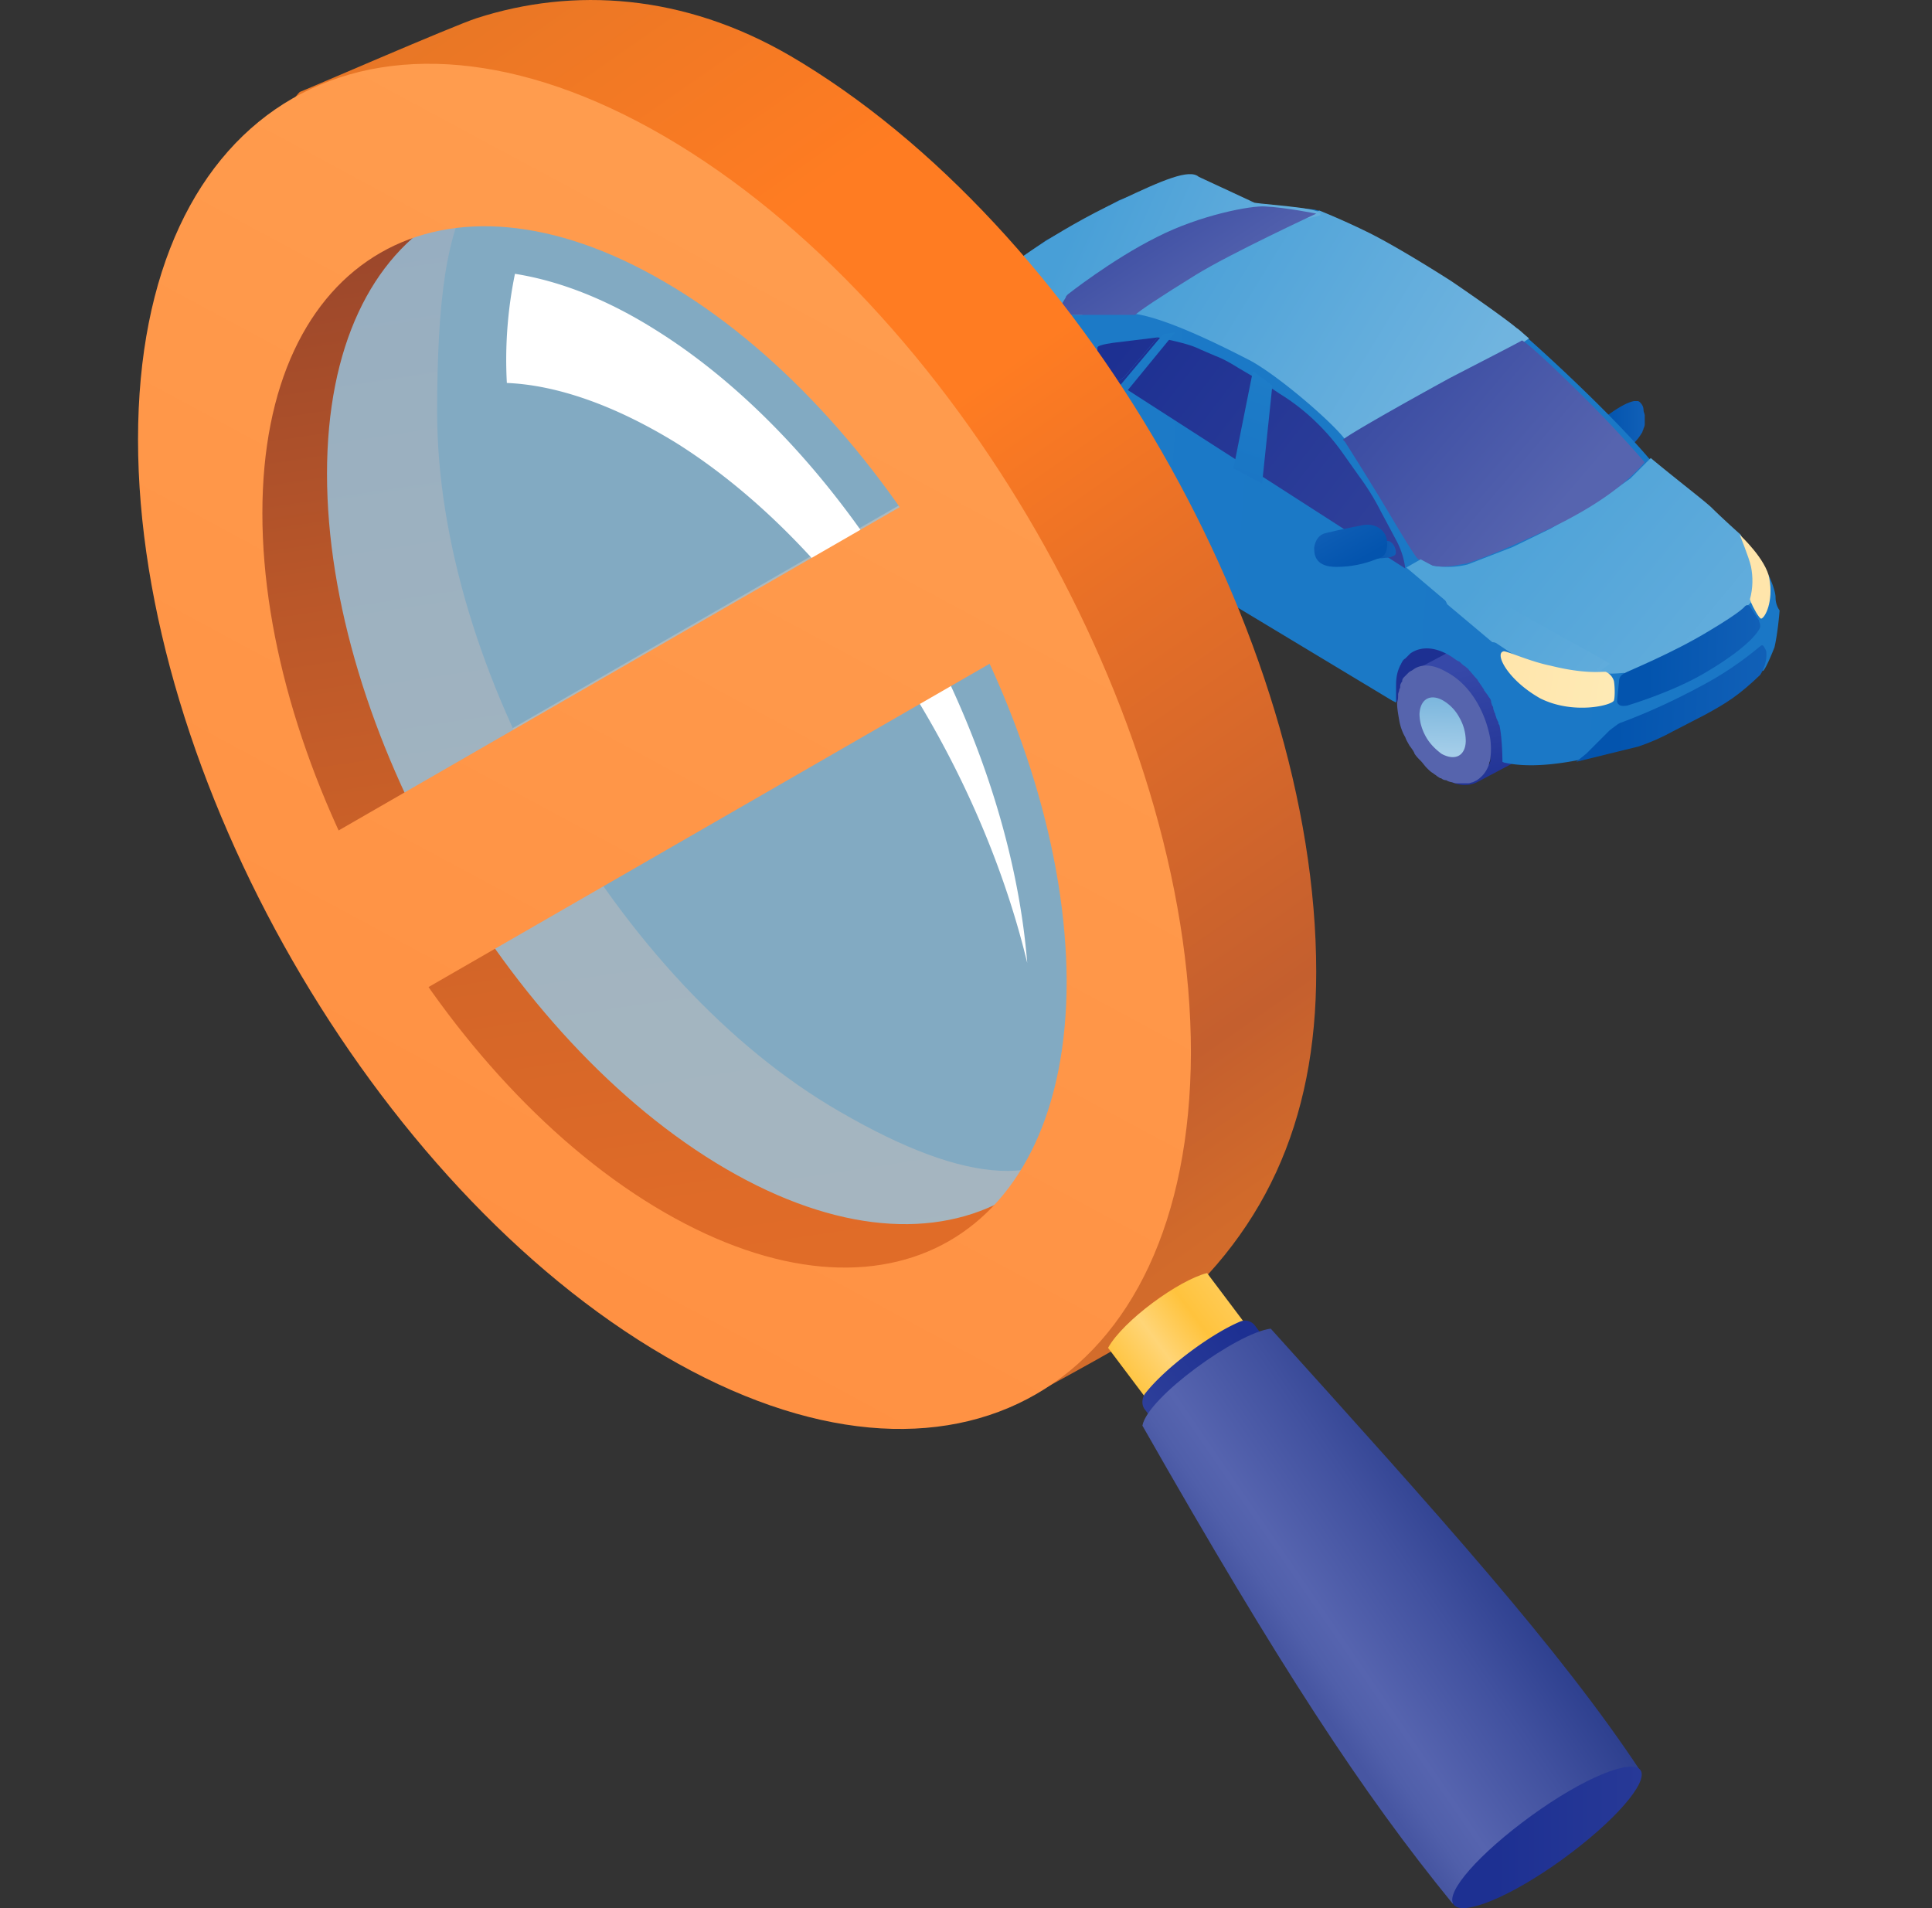 <svg fill="none" xmlns="http://www.w3.org/2000/svg" viewBox="0 0 81 80"><rect x="0" y="0" width="81" height="80" fill="#333333" stroke="none"/><path d="M66.96 18.465v-.5c.1-.25.25-.45.5-.6.498-.35.798-.5 1.047-.55h.15c.05 0 .1.05.1.05.1.1.15.2.15.35 0 .05.05.15.05.2v.35c0 .05 0 .1-.05.2 0 .05-.05.1-.05.15-.2.35-.5.65-.85.85l-.05.05-.049.05c-.05.05-.15.05-.2.05h-.25c-.15-.05-.25-.1-.4-.2l-.05-.05-.05-.05.001-.35Z" fill="url(#advantages__without-inspection-icon__a)"/><path d="m59.003 27.352 10.506-6.13c-.214.342-.686.9-.686 1.542l.086.772-10.42 5.918-.043-.772c.043-.643.343-.986.557-1.33Z" fill="#1D3092"/><path d="M60.161 28.724a1.32 1.32 0 0 0-.128.557c0 .472.128.9.385 1.287.215.385.558.729.9.986l.387.043c-.429-.3-.815-.686-1.072-1.158a3.768 3.768 0 0 1-.429-1.5c0-.215.043-.43.13-.644-.044.129-.087.3-.173.429Z" fill="url(#advantages__without-inspection-icon__b)"/><path d="M61.32 31.34a.487.487 0 0 0 .342.13c.13 0 .257 0 .386-.044l-.086.043c-.128.043-.257.086-.386.043a.691.691 0 0 1-.386-.129c-.3-.214-.557-.514-.77-.815-.173-.343-.3-.686-.3-1.072 0-.128 0-.3.084-.428a.603.603 0 0 1 .258-.3l.085-.043c-.128.085-.214.171-.257.3a1.261 1.261 0 0 0-.086.43c0 .385.13.77.3 1.071.258.3.516.6.816.814Z" fill="url(#advantages__without-inspection-icon__c)"/><path d="M59.09 29.368c0 1.115.728 2.402 1.63 2.96l.3-.172c-.9-.558-1.674-1.844-1.63-2.96 0-.556.214-.943.514-1.114l-.3.172c-.3.171-.47.557-.514 1.114Z" fill="#141414"/><path d="M62.82 31.04v.3c0 .086-.043.172-.086.3-.043.044-.043.13-.086.172-.043.043-.043.086-.086.13l-.043.085-.128.128-.086.043-.129.086c-.3.172-.728.13-1.157-.129-.9-.557-1.673-1.844-1.63-2.958 0-.558.215-.944.515-1.115l.128-.043c.043 0 .086-.043.086-.043.086-.043.13-.043.215-.043h.214c.043 0 .13.043.172.043.042 0 .085.043.128.043l.13.043c.042.043.127.043.17.085.086.043.172.13.258.172.042.043.085.043.128.086s.086.043.13.128c.085.086.17.172.213.258l.13.128c.042.086.17.258.213.3.043.043.086.086.086.13.043.042.043.085.086.17l.086.172c.042.086.085.215.128.3a.796.796 0 0 1 .086.3c0 .043.043.172.043.343a.78.78 0 0 1 .086.386Zm-1.587.344c.6.343 1.072.042 1.072-.644 0-.386-.129-.77-.3-1.072-.172-.343-.429-.6-.772-.814-.6-.343-1.072-.043-1.115.643 0 .386.13.772.3 1.072.258.3.515.6.815.815Z" fill="url(#advantages__without-inspection-icon__d)"/><path d="M60.59 31.725a.487.487 0 0 0 .343.129c.13 0 .257 0 .386-.043l-.086.043c-.128.043-.257.085-.386.043a.692.692 0 0 1-.386-.13c-.3-.213-.557-.514-.77-.814-.173-.343-.3-.686-.3-1.072 0-.128 0-.3.084-.43a.603.603 0 0 1 .258-.3l.085-.042c-.128.086-.214.172-.257.3-.043.13-.086.258-.086.43 0 .385.13.77.3 1.07.215.344.472.6.815.816Z" fill="url(#advantages__without-inspection-icon__e)"/><path d="M61.833 30.955c.043.128.043.257.043.429 0 .943-.643 1.329-1.458.857-.429-.3-.772-.643-1.029-1.115a2.852 2.852 0 0 1-.386-1.458c0-.943.643-1.33 1.458-.857.13.085.257.17.386.3l.043.043a2.35 2.35 0 0 0-.386-.3c-.772-.43-1.372-.086-1.372.814 0 .472.128.944.386 1.372.214.43.557.772.943 1.03.772.428 1.372.085 1.372-.815 0-.13 0-.258-.043-.386l.043.086Z" fill="url(#advantages__without-inspection-icon__f)"/><path d="M61.877 31.298a2.66 2.66 0 0 0-.386-1.372c-.215-.43-.558-.772-.944-1.03-.772-.428-1.372-.085-1.372.815 0 .472.13.944.386 1.372.257.43.558.772.943 1.03.73.428 1.373.042 1.373-.815Zm-1.373.643c-.343-.257-.643-.557-.857-.944a2.585 2.585 0 0 1-.343-1.243c0-.815.557-1.115 1.243-.73.343.258.643.559.858.944.214.386.343.815.343 1.244 0 .815-.558 1.115-1.244.729Z" fill="url(#advantages__without-inspection-icon__g)"/><path d="M61.876 30.998c.043.128.043.3.043.471 0 .986-.686 1.415-1.543.9-.858-.47-1.544-1.714-1.5-2.7 0-.987.685-1.416 1.542-.9.172.085.3.213.43.3.557.514.9 1.2 1.028 1.93Zm-1.458 1.243c.815.472 1.458.086 1.458-.857 0-.13 0-.3-.043-.43 0-.085-.042-.17-.042-.256 0-.043-.043-.086-.043-.13 0-.042-.043-.085-.043-.128a2.003 2.003 0 0 0-.215-.429c-.042-.085-.128-.17-.17-.257-.044-.086-.087-.17-.173-.214a.75.75 0 0 0-.17-.215l-.13-.128a2.256 2.256 0 0 0-.386-.3c-.772-.472-1.458-.086-1.458.857 0 .515.172.986.386 1.458.258.386.6.73 1.03 1.03Z" fill="url(#advantages__without-inspection-icon__h)"/><path d="M63.978 30.74c0 .643-.258 1.072-.6 1.286l-1.459.772c-.343.17-.814.17-1.286-.13l1.072-.6.257.129c.215.086.515-.085.515-.3v-.343c0-1.243-.815-2.744-1.844-3.344-.515-.3-.944-.343-1.286-.13l1.457-.771c.343-.171.815-.171 1.33.129 1.33.772 1.844 1.672 1.844 3.302Z" fill="url(#advantages__without-inspection-icon__i)"/><path d="M62.048 31.512c0-1.072-.73-2.402-1.63-2.916-.9-.515-1.672-.086-1.672.986s.73 2.401 1.63 2.916c.943.557 1.672.086 1.672-.986Zm-1.63.643c-.386-.257-.729-.6-.943-1.03a3.647 3.647 0 0 1-.386-1.328c0-.9.6-1.244 1.372-.815.386.257.73.6.944 1.03.214.428.343.857.385 1.371-.043.858-.643 1.2-1.372.772Z" fill="url(#advantages__without-inspection-icon__j)"/><path d="M60.633 28.167c-.515-.3-.986-.343-1.33-.13l-.128.087c-.043 0-.043.043-.086.043l-.086.086-.128.128c-.043.043-.086.086-.086.172 0 .043-.043.043-.043.086-.043.043-.043.128-.043.17 0 .044-.043.087-.043.13 0 .043-.043.128-.043.17 0 .13 0 .216-.043.344 0 .258.043.472.086.73.043.257.13.514.258.728.042.129.128.258.171.343.13.172.214.3.214.343.086.129.172.215.258.3.086.086.171.215.257.3.086.086.171.172.257.215.043.043.13.086.172.129l.13.085h.041a.327.327 0 0 0 .215.086.61.61 0 0 0 .257.086c.067.031.14.046.214.043h.472c.043 0 .13-.043.172-.043l.085-.043.086-.043c.257-.171.472-.43.558-.857.042-.3.042-.6 0-.9-.215-1.16-.858-2.273-1.844-2.788Z" fill="#5664AD"/><path d="m59.903 30.44-.085.044s.043-.043.085-.043Z" fill="url(#advantages__without-inspection-icon__k)"/><path d="M61.452 31.043a1.98 1.98 0 0 0-.263-.952 1.825 1.825 0 0 0-.69-.723c-.526-.296-.953-.066-.986.559 0 .328.1.657.263.952.164.296.395.526.657.723.592.328 1.02.066 1.02-.56Z" fill="url(#advantages__without-inspection-icon__l)"/><path d="m43.31 17.747 10.12-6.175c-.216.343-.687.9-.687 1.544l-.3.815-9.605 5.788-.043-.6c0-.643.301-.986.515-1.372Z" fill="#1D3092"/><path d="M44.467 19.16a1.32 1.32 0 0 0-.128.559c0 .47.128.9.386 1.286.214.386.557.729.9.986l.386.043c-.429-.3-.815-.686-1.072-1.158a3.768 3.768 0 0 1-.429-1.5c0-.215.043-.43.13-.644-.044.13-.13.258-.173.43v-.001Z" fill="url(#advantages__without-inspection-icon__m)"/><path d="M45.625 21.735c.113.08.248.125.386.128.128 0 .257 0 .386-.042l-.086.042c-.129.043-.257.086-.386.043a.691.691 0 0 1-.386-.128c-.3-.215-.557-.515-.772-.815-.17-.343-.3-.686-.3-1.072 0-.129 0-.3.086-.386.043-.128.171-.214.257-.3l.086-.043c-.129.086-.215.172-.257.3a1.27 1.27 0 0 0-.086.43c0 .385.128.77.3 1.071.172.3.472.6.772.772Z" fill="url(#advantages__without-inspection-icon__n)"/><path d="M43.395 19.806c0 1.115.73 2.401 1.63 2.959l.3-.172c-.9-.557-1.673-1.844-1.63-2.959 0-.557.214-.943.515-1.114l-.3.171c-.3.172-.515.558-.515 1.115Z" fill="#141414"/><path d="M47.126 21.48v.3c0 .086-.043.172-.086.3-.043.043-.043.13-.086.172-.043.043-.043.085-.085.128l-.043.086-.129.13-.086.042-.128.085c-.3.172-.73.13-1.158-.128-.9-.558-1.672-1.844-1.63-2.959 0-.557.215-.943.515-1.115l.13-.043c.041 0 .084-.043.084-.043.086 0 .13-.042.215-.042h.214c.043 0 .13.043.172.043.042 0 .085.042.128.042l.13.043c.042.043.128.043.17.086.086.043.172.13.258.172.043.042.085.042.128.085l.13.13c.085.085.171.17.213.256l.13.13c.042.085.171.256.213.3.043.042.086.085.086.128.043.043.043.085.086.171l.086.172c.043.085.086.214.128.3a.794.794 0 0 1 .086.3c0 .043.043.171.043.343.043.171.086.3.086.386Zm-1.587.343c.6.343 1.072.043 1.115-.643 0-.386-.129-.772-.3-1.072-.172-.343-.429-.6-.772-.815-.6-.343-1.072-.043-1.115.643 0 .386.13.772.3 1.072.215.3.472.6.772.815Z" fill="url(#advantages__without-inspection-icon__o)"/><path d="M44.853 22.164a.487.487 0 0 0 .343.129c.13 0 .258 0 .386-.043l-.085.043c-.13.043-.258.086-.386.043a.693.693 0 0 1-.386-.13c-.3-.213-.558-.513-.772-.813-.172-.344-.3-.687-.3-1.072 0-.13 0-.3.085-.43a.603.603 0 0 1 .258-.3l.128-.085c-.128.086-.214.17-.257.3-.043.129-.086.257-.086.429 0 .386.13.772.3 1.072.215.343.472.643.772.857Z" fill="url(#advantages__without-inspection-icon__p)"/><path d="M46.14 21.392c.042.129.042.257.042.429 0 .943-.643 1.33-1.458.857-.428-.3-.77-.643-1.029-1.114a2.852 2.852 0 0 1-.386-1.458c0-.944.644-1.33 1.458-.858.13.086.258.172.386.3l.043.043a2.355 2.355 0 0 0-.386-.3c-.772-.43-1.372-.086-1.372.815 0 .47.13.943.386 1.372.214.429.557.772.943 1.029.772.429 1.373.086 1.373-.815 0-.128 0-.257-.043-.386l.043.086Z" fill="url(#advantages__without-inspection-icon__q)"/><path d="M44.81 22.507c.73.43 1.372.086 1.372-.815a2.66 2.66 0 0 0-.386-1.372c-.214-.429-.557-.772-.943-1.029-.772-.429-1.372-.086-1.372.815 0 .471.128.943.386 1.372.214.43.514.772.943 1.03Zm0-.129c-.343-.257-.643-.557-.858-.943a2.584 2.584 0 0 1-.343-1.244c0-.814.558-1.114 1.244-.729.386.258.643.558.858.944.214.386.343.815.343 1.243 0 .815-.6 1.114-1.244.73Z" fill="url(#advantages__without-inspection-icon__r)"/><path d="M46.183 21.435c.042.13.042.3.042.43 0 .985-.686 1.414-1.543.9-.858-.472-1.544-1.716-1.5-2.702 0-.986.685-1.415 1.543-.9.171.085.3.214.428.3.515.557.9 1.2 1.03 1.972Zm-1.458 1.244c.814.471 1.458.042 1.458-.858 0-.129 0-.3-.043-.429 0-.086-.043-.17-.043-.257 0-.043-.043-.086-.043-.129 0-.043-.043-.085-.043-.128a2.002 2.002 0 0 0-.214-.43c-.043-.085-.129-.17-.172-.256a.752.752 0 0 0-.17-.215c-.044-.086-.087-.128-.173-.214l-.129-.129c-.128-.128-.257-.214-.386-.3-.77-.472-1.458-.086-1.458.858 0 .514.172.986.386 1.457.258.343.6.73 1.03 1.03Z" fill="url(#advantages__without-inspection-icon__s)"/><path d="M48.283 21.177c0 .643-.257 1.072-.6 1.286l-1.458.772c-.343.172-.815.172-1.286-.128l1.072-.6a1.9 1.9 0 0 0 .686.257 1.74 1.74 0 0 0 .171-.815c0-1.244-.815-2.744-1.887-3.345-.514-.3-.986-.343-1.329-.128l1.458-.772c.343-.172.815-.172 1.33.128 1.33.815 1.843 1.716 1.843 3.345Z" fill="url(#advantages__without-inspection-icon__t)"/><path d="M46.825 21.95c0-1.245-.814-2.745-1.843-3.346-.515-.3-.987-.343-1.33-.128-.043 0-.086.043-.128.086-.043 0-.043.042-.086.042l-.086.086a.594.594 0 0 0-.129.172c-.043.043-.085.086-.085.171 0 .043-.043.086-.043.086-.043.043-.043.13-.043.172 0 .042-.043.085-.043.128s-.043.13-.043.172v.343c0 .257.043.471.086.73.043.256.13.513.257.728.043.128.13.257.172.343.085.128.128.214.214.343.086.128.172.214.257.3a2.9 2.9 0 0 0 .515.514c.043.043.13.086.171.13l.086.085c.043.043.13.043.172.085.086.043.171.086.257.086.067.031.14.046.214.043h.472c.043 0 .13-.043.172-.043.042 0 .085-.043.085-.043.043 0 .043-.043.086-.043.43-.17.643-.6.643-1.243Z" fill="#5664AD"/><path d="M45.71 20.405c-.214-.386-.514-.686-.857-.943-.686-.386-1.243-.086-1.243.729 0 .428.128.857.343 1.243.214.386.514.686.857.944.686.386 1.244.085 1.244-.73-.043-.428-.129-.857-.343-1.243Z" fill="url(#advantages__without-inspection-icon__u)"/><path d="M40.737 15.518v-.43c0-.257.043-.514.128-.771l.258-.73.471.558.3.258.6 1.372 1.287 1.586c-.557.172-1.072.73-1.072 1.587v.6l-1.243-1.458a1.613 1.613 0 0 1-.386-.643 1.95 1.95 0 0 1-.215-.857c-.043 0-.128-.987-.128-1.072Z" fill="url(#advantages__without-inspection-icon__v)"/><path d="M74.44 25.038c0-.386-.514-1.5-.514-1.158l.128.472-.214-.558-.472-.9-.47-.472-.044-.043c-.172-.172-.815-.729-1.2-1.115-.387-.386-.816-.6-1.888-1.458-.214-.17-.428-.428-.643-.6-1.458-1.715-3.988-4.074-5.06-5.017-.257-.214-.428-.386-.514-.429-.343-.3-1.672-1.243-2.744-1.972-1.072-.686-2.488-1.544-3.43-2.016a31.25 31.25 0 0 0-2.102-.943l-.172-.043-2.487-.257-2.4-1.115H49.7l-.172.043-.472.13h-.042L46.91 8.4l-3.044 1.673-1.672 1.157-.772.73-.086.085-.129.13-.17.3v.728c-.044.214-.044.386-.044.386l.472.557.3.257c.171.472.343.944.6 1.373.172.214.772 1.114 1.115 1.586.214-.086.472-.086.686-.043.3.043.558.172.815.343.386.258.73.558 1.03.944.771.9 1.242 2.144 1.242 3.216v.857l11.106 6.69.172.085v-.729c0-.3.043-.557.171-.815 0-.042.043-.042.043-.085.043-.086.086-.172.172-.215l.043-.043.042-.042.043-.043.086-.086c.43-.3 1.03-.3 1.715.13.13.084.215.17.343.213.086.086.172.171.258.214l.043.043c.042.043.085.043.085.086.13.13.215.257.343.386.043.043.043.086.086.13l.086.127.086.13s.043.042.043.085l.128.171c.043.043.043.086.086.13a.327.327 0 0 1 .086.213l.042.13c.043.042.043.085.043.127l.043.13c0 .042.043.042.043.128.043.085.043.171.086.214 0 .043.043.086.043.086v.043c0 .043.043.085.043.085.128.558.128 1.544.128 1.544s.086.043.13.043c1.414.3 3.515-.086 6.088-.943.214-.086.43-.172.643-.3l2.83-1.587 1.2-1.03h.044c.128-.128.386-.77.471-.985 0 0 .13-.515.215-1.544a.941.941 0 0 1-.17-.557Z" fill="url(#advantages__without-inspection-icon__w)"/><path d="M64.106 14.188c-.257-.214-.428-.386-.514-.429-.343-.3-1.673-1.243-2.745-1.972-1.072-.686-2.487-1.544-3.43-2.016a31.19 31.19 0 0 0-2.1-.943l-.945.343-5.23 1.758-1.544 2.23c1.372.214 3.601 1.33 4.845 1.972 1.243.687 3.516 2.66 3.988 3.345.428.73 6.432-3.43 7.675-4.288Z" fill="url(#advantages__without-inspection-icon__x)"/><path d="m52.657 8.528-2.4-1.115c-.387-.343-1.502.13-3.303.987-2.915 1.372-4.716 2.83-4.716 2.83l-.772.729-.086.085-.129.13c1.072.77 1.372.857 2.187.985.13 0 1.115.043 1.887.043.471 0 4.288-2.187 6.175-3.602.257-.214 3.773-.386 3.86-.6.127-.343-2.96-.43-2.96-.557l.257.085Z" fill="url(#advantages__without-inspection-icon__y)"/><path d="m41.851 14.402.686 1.115s1.201 1.415 1.673 1.758l.043.043a1.25 1.25 0 0 0-.686.043c-.343-.472-.987-1.372-1.115-1.587-.215-.428-.43-.9-.6-1.372Z" fill="url(#advantages__without-inspection-icon__z)"/><path d="m62.863 26.966 1.63.772c.256.13 2.658.472 2.658.472.214.043.514.043.943 0l.13.214 1.5-.386 2.444-1.243.814-.515.13-.643c0-.086.085-.172.17-.257a.83.83 0 0 0 .3-.643l.172-.73-.428-.9-.344-.686s-.77-.686-1.243-1.158c-.429-.386-1.286-1.029-2.53-2.058l-.043.043-.214.214-.6.6s-.6.43-.987.687c-.386.257-2.358 1.415-2.358 1.415l-1.587.772-1.886.73a3.35 3.35 0 0 1-1.458.041l-.172-.042.772 1.672 1.887 1.586.3.043Z" fill="url(#advantages__without-inspection-icon__A)"/><path d="M68.694 31.298c.504-.17.992-.385 1.458-.643l1.33-.687c.943-.514 1.414-.814 2.315-1.672 0 0 .3-.429.257-.943 0-.086-.043-.129-.086-.215 0 0-.043-.085-.085-.085-.043 0-.086.043-.086.043-.772.643-1.587 1.2-2.487 1.672-1.115.6-2.23 1.115-3.388 1.544l-.085.043-.344.257-.986.986-.429.343 2.616-.643Z" fill="url(#advantages__without-inspection-icon__B)"/><path d="M68.952 19.378c-.73.858-1.93 1.8-3.988 2.787-1.372.643-2.659 1.2-3.473 1.458l-.258.043c-.386.086-.815.129-1.2.043a1.33 1.33 0 0 1-.558-.257c-.043 0-.214-.215-1.158-1.801-.943-1.587-1.93-3.13-1.93-3.13l-.085-.086c.343-.3 3.516-2.058 4.46-2.573.986-.515 3.001-1.544 3.044-1.587.043 0 .43.258 2.144 1.93a51.606 51.606 0 0 1 3.002 3.173Z" fill="url(#advantages__without-inspection-icon__C)"/><path d="M47.597 13.2c.172-.17 1.072-.771 2.53-1.671 1.458-.901 5.06-2.573 5.06-2.573s-1.286-.258-2.144-.3c-.557-.043-2.7.343-4.545 1.286-1.887.943-3.73 2.401-3.73 2.401-.044.043-.086.086-.086.129l-.13.214c-.042.086-.042.129-.042.215 0 .085.043.171.13.214.085.043.17.086.256.086h2.701V13.2Z" fill="url(#advantages__without-inspection-icon__D)"/><path d="M41.122 13.587s.043-.214.043-.386c.386.6.686 1.2.73 1.2l-.3-.256-.473-.558Z" fill="url(#advantages__without-inspection-icon__E)"/><path d="m46.782 16.031.343-.214 1.415-1.672-1.758.214s-.772.086-.772.214v.515c0 .129.043.3.086.429.086.128.172.257.3.343l.386.171Z" fill="url(#advantages__without-inspection-icon__F)"/><path d="M58.918 23.835a3.372 3.372 0 0 0-.344-1.115l-.686-1.286c-.259-.51-.56-.998-.9-1.458l-.729-1.029a8.984 8.984 0 0 0-1.03-1.2 8.82 8.82 0 0 0-1.586-1.244l-.77-.515-.945-.557c-.343-.214-.643-.386-.986-.515l-.6-.257c-.344-.171-.687-.257-1.03-.343l-.77-.171-1.416 1.672-.343.214 12.135 7.804Z" fill="url(#advantages__without-inspection-icon__G)"/><path d="m52.528 15.56-.814 4.074 1.2.643.43-4.116-.816-.6Z" fill="url(#advantages__without-inspection-icon__H)"/><path d="M67.794 29.41c.043.172.171.215.428.172 0 0 1.887-.558 3.26-1.372 1.972-1.158 2.315-1.844 2.315-1.93 0-.086 0-.129-.043-.214v-.043l-.386-.6c-.043-.043-.129-.086-.214 0 0 0-.129.214-1.5 1.03-1.545.942-3.474 1.714-3.517 1.757-.086.043-.257.128-.257.343l-.086.857Z" fill="url(#advantages__without-inspection-icon__I)"/><path d="m67.494 27.825-.343.257v.086l-.986.557-1.544-.514-1.5-.986-.515-.344-3.645-3.087.6-.343s2.916 1.544 3.816 2.058c.858.515 3.216 1.801 3.216 1.801l.901.515Z" fill="url(#advantages__without-inspection-icon__J)"/><path d="M47.34 21.821c.043-1.5-.986-3.387-2.272-4.159-1.287-.815-2.359-.214-2.402 1.286v.644l.172.085v-.557c0-.3.043-.558.171-.815 0-.043.043-.043.043-.085.043-.086.086-.172.172-.215l.043-.043.042-.043.043-.043.086-.085c.43-.3 1.03-.3 1.715.128.13.086.215.172.343.215.086.085.172.171.258.214l.043.043c.042.043.085.043.085.086.13.128.215.257.343.386.043.043.043.085.086.128l.086.13.086.128s.042.043.042.085l.13.172c.042.043.042.086.085.128l.13.215.041.128c.043.043.043.086.043.13l.043.128c0 .043.043.043.043.128.043.086.043.172.086.215 0 .043.043.086.043.086v.042c0 .043.043.086.043.086 0 .086.042.172.042.257v.13c.043.17.043.385.043.557v.73l.172.084-.129-.729Z" fill="url(#advantages__without-inspection-icon__K)"/><path d="M58.098 23.387c-.382.055-.71 0-.982-.054l-.164-.382s.545-.218.6-.164c.055.055.6-.218.764-.054.163.109.272.436.163.545-.109.055-.218.11-.382.11l.001-.001Z" fill="url(#advantages__without-inspection-icon__L)"/><path d="M57.116 22.022s-.873.164-1.528.327c-.272.055-.436.273-.49.6v.055c0 .327.11.763.927.763.6 0 1.145-.11 1.69-.327.164-.054.492-.11.437-.764-.054-.49-.545-.763-1.036-.654Z" fill="url(#advantages__without-inspection-icon__M)"/><path d="M73.41 25.252c.087.214.344.686.43.686.171-.043.514-.73.343-1.672-.129-.815-1.244-1.844-1.244-1.844s.386.943.472 1.33c.086.428.086.9-.043 1.37 0 .044.042.087.042.13Z" fill="url(#advantages__without-inspection-icon__N)"/><path d="M67.665 28.553c.043.257.043.686 0 .815-.085.214-1.715.6-3.087-.086-1.372-.772-1.93-1.887-1.544-1.973.086-.043 1.115.43 1.973.6.686.172 1.458.3 2.187.258h.128a.62.62 0 0 1 .343.386Z" fill="url(#advantages__without-inspection-icon__O)"/><path d="M41.165 12.516s-.214.343-.043 1.072c.172.73.6.814.772.814.258 0 .515-.085.686-.257l.086-.086c0-.043.043-.085.043-.128s0-.086-.043-.129a.093.093 0 0 0-.086-.086 7.502 7.502 0 0 1-1.415-1.2Z" fill="url(#advantages__without-inspection-icon__P)"/><path d="M48.755 14.017 46.74 16.42l.386.128 2.143-2.615-.514.084Z" fill="url(#advantages__without-inspection-icon__Q)"/><path d="m23.114 38.337-3.77-6.566 26.73-15.42 3.771 6.567-26.73 15.42Z" fill="url(#advantages__without-inspection-icon__R)"/><path d="M33.111 2.33C28.663-.254 24.046-.55 19.981.763c-.933.296-7.37 3.092-7.414 3.092-1.017 1.06-1.525 3.6-2.288 4.956-1.78 3.008-2.796 6.61-2.796 10.506 0 14.107 9.15 29.78 21.31 36.898 4.277 2.5 8.852 3.05 12.92 2.118.973-.212-.255.974.677.635 0 0 4.914-2.626 5.846-3.304 4.787-3.77 6.947-8.642 6.947-14.912 0-14.064-9.913-31.305-22.07-38.422h-.002Zm10.845 45.71c-1.906 2.667-5.337 2.583-10.845-.637-9.277-5.422-16.86-18.554-16.86-29.314 0-4.618.382-7.71 1.568-9.362 1.567-2.203 4.532-1.737 9.87 1.355 9.277 5.423 18.131 17.792 18.131 28.552 0 4.406-.55 7.583-1.864 9.405Z" fill="url(#advantages__without-inspection-icon__S)"/><path d="m45.99 47.19-2.203 10.294c-4.11.93-8.642.38-12.92-2.12-12.159-7.073-21.31-22.79-21.31-36.854 0-3.897 1.06-7.498 2.797-10.505l7.54-.085c-1.186 1.652-1.567 4.745-1.567 9.362 0 10.76 7.54 23.935 16.86 29.314 5.465 3.178 8.896 3.262 10.803.594Z" fill="url(#advantages__without-inspection-icon__T)"/><path opacity=".8" d="M30.443 49.011c-9.235-5.38-16.733-18.47-16.733-29.145s7.498-14.996 16.733-9.659c9.235 5.38 16.733 18.47 16.733 29.145 0 10.718-7.498 15.038-16.733 9.659Z" fill="#96C8E6"/><path d="M43.067 40.371c-.805-9.997-7.37-21.392-15.547-26.518-2.076-1.313-4.067-2.076-5.93-2.373a17.924 17.924 0 0 0-.34 4.576c2.034.084 4.448.89 7.075 2.499 6.905 4.32 12.665 13.176 14.742 21.816Z" fill="#fff"/><path d="M27.86 56.848C15.7 49.774 5.787 32.532 5.787 18.426c0-14.107 9.913-19.783 22.07-12.71C40.018 12.792 49.93 30.034 49.93 44.14c-.043 14.107-9.913 19.826-22.07 12.709Zm0-45.03C18.58 6.395 11 10.758 11 21.518s7.54 23.935 16.86 29.315c9.32 5.38 16.86 1.059 16.86-9.701-.043-10.76-7.584-23.934-16.86-29.314Z" fill="url(#advantages__without-inspection-icon__U)"/><path d="m15.828 42.616-3.77-6.566 27.79-16.013 3.77 6.566-27.79 16.013Z" fill="url(#advantages__without-inspection-icon__V)"/><path d="m57.174 62.102-4.152 3.134-6.566-8.726c.635-1.144 2.965-2.838 4.151-3.135l6.567 8.727Z" fill="url(#advantages__without-inspection-icon__W)"/><path d="m58.625 64.424-3.813 2.88a.53.53 0 0 1-.72-.085l-6.1-8.133c-.128-.17-.128-.424 0-.636.847-1.1 2.795-2.541 4.024-3.05a.523.523 0 0 1 .593.17l6.1 8.133a.529.529 0 0 1-.084.72v.001Z" fill="url(#advantages__without-inspection-icon__X)"/><path d="M68.781 74.26c-2.372 2.16-4.32 5.083-7.88 5.55-3.77-4.618-7.243-9.914-13.005-20.038.212-1.186 3.982-3.898 5.38-4.067 7.032 7.795 12.116 13.43 15.505 18.555Z" fill="url(#advantages__without-inspection-icon__Y)"/><path d="M65.52 77.946c-2.16 1.567-4.195 2.414-4.576 1.906-.38-.508 1.101-2.16 3.262-3.728 2.16-1.567 4.194-2.415 4.575-1.906.34.508-1.102 2.16-3.262 3.728Z" fill="url(#advantages__without-inspection-icon__Z)"/><defs><linearGradient id="advantages__without-inspection-icon__a" x1="66.953" y1="17.897" x2="68.952" y2="17.897" gradientUnits="userSpaceOnUse"><stop offset=".21" stop-color="#0354AE"/><stop offset="1" stop-color="#1160B7"/></linearGradient><linearGradient id="advantages__without-inspection-icon__b" x1="60.382" y1="30.962" x2="61.581" y2="29.004" gradientUnits="userSpaceOnUse"><stop stop-color="#2A2A2A"/><stop offset=".02" stop-color="#282828"/><stop offset=".23" stop-color="#202020"/><stop offset=".58" stop-color="#1E1E1E"/><stop offset=".64" stop-color="#1C1C1C"/><stop offset="1" stop-color="#1A1A1A"/></linearGradient><linearGradient id="advantages__without-inspection-icon__c" x1="61.65" y1="31.596" x2="60.16" y2="28.863" gradientUnits="userSpaceOnUse"><stop offset=".23" stop-color="#383838"/><stop offset=".73" stop-color="#292929"/><stop offset="1" stop-color="#262626"/></linearGradient><linearGradient id="advantages__without-inspection-icon__d" x1="59.966" y1="28.072" x2="62.263" y2="32.264" gradientUnits="userSpaceOnUse"><stop stop-color="#121212"/><stop offset=".43" stop-color="#0D0D0D"/></linearGradient><linearGradient id="advantages__without-inspection-icon__e" x1="60.891" y1="32.004" x2="59.399" y2="29.279" gradientUnits="userSpaceOnUse"><stop offset=".23" stop-color="#383838"/><stop offset=".73" stop-color="#292929"/><stop offset="1" stop-color="#262626"/></linearGradient><linearGradient id="advantages__without-inspection-icon__f" x1="59.679" y1="31.727" x2="61.199" y2="29.237" gradientUnits="userSpaceOnUse"><stop stop-color="#2A2A2A"/><stop offset=".02" stop-color="#282828"/><stop offset=".23" stop-color="#202020"/><stop offset=".58" stop-color="#1E1E1E"/><stop offset=".64" stop-color="#1C1C1C"/><stop offset="1" stop-color="#1A1A1A"/></linearGradient><linearGradient id="advantages__without-inspection-icon__g" x1="59.58" y1="28.787" x2="61.439" y2="32.183" gradientUnits="userSpaceOnUse"><stop offset=".18" stop-color="#1A1A1A"/><stop offset=".65" stop-color="#1D1D1D"/><stop offset=".66" stop-color="#1E1E1E"/></linearGradient><linearGradient id="advantages__without-inspection-icon__h" x1="59.347" y1="28.619" x2="61.456" y2="32.48" gradientUnits="userSpaceOnUse"><stop offset=".34" stop-color="#1F1F1F"/><stop offset=".4" stop-color="#1D1D1D"/><stop offset=".82" stop-color="#1A1A1A"/></linearGradient><linearGradient id="advantages__without-inspection-icon__i" x1="62.611" y1="33.551" x2="61.444" y2="27.985" gradientUnits="userSpaceOnUse"><stop stop-color="#1D3092"/><stop offset=".43" stop-color="#293B9C"/><stop offset="1" stop-color="#3648A8"/></linearGradient><linearGradient id="advantages__without-inspection-icon__j" x1="59.262" y1="28.469" x2="61.546" y2="32.634" gradientUnits="userSpaceOnUse"><stop stop-color="#161616"/><stop offset=".3" stop-color="#1A1A1A"/><stop offset=".79" stop-color="#1D1D1D"/><stop offset=".8" stop-color="#1E1E1E"/></linearGradient><linearGradient id="advantages__without-inspection-icon__k" x1="59.849" y1="30.43" x2="59.844" y2="30.419" gradientUnits="userSpaceOnUse"><stop stop-color="#B1B1B3"/><stop offset=".19" stop-color="#BCBCBC"/><stop offset=".21" stop-color="#B6B6B7"/><stop offset=".28" stop-color="#A8A8AC"/><stop offset=".37" stop-color="#A0A0A5"/><stop offset=".53" stop-color="#9E9EA4"/><stop offset=".87" stop-color="#8F9098"/><stop offset=".88" stop-color="#82838D"/></linearGradient><linearGradient id="advantages__without-inspection-icon__l" x1="60.54" y1="29.014" x2="60.479" y2="31.597" gradientUnits="userSpaceOnUse"><stop stop-color="#77B4DC"/><stop offset="1" stop-color="#A5CEE9"/></linearGradient><linearGradient id="advantages__without-inspection-icon__m" x1="44.683" y1="21.392" x2="45.881" y2="19.432" gradientUnits="userSpaceOnUse"><stop stop-color="#2A2A2A"/><stop offset=".02" stop-color="#282828"/><stop offset=".23" stop-color="#202020"/><stop offset=".58" stop-color="#1E1E1E"/><stop offset=".64" stop-color="#1C1C1C"/><stop offset="1" stop-color="#1A1A1A"/></linearGradient><linearGradient id="advantages__without-inspection-icon__n" x1="45.95" y1="22.02" x2="44.457" y2="19.295" gradientUnits="userSpaceOnUse"><stop offset=".23" stop-color="#383838"/><stop offset=".73" stop-color="#292929"/><stop offset="1" stop-color="#262626"/></linearGradient><linearGradient id="advantages__without-inspection-icon__o" x1="44.267" y1="18.503" x2="46.564" y2="22.698" gradientUnits="userSpaceOnUse"><stop stop-color="#121212"/><stop offset=".43" stop-color="#0D0D0D"/></linearGradient><linearGradient id="advantages__without-inspection-icon__p" x1="45.188" y1="22.433" x2="43.697" y2="19.706" gradientUnits="userSpaceOnUse"><stop offset=".23" stop-color="#383838"/><stop offset=".73" stop-color="#292929"/><stop offset="1" stop-color="#262626"/></linearGradient><linearGradient id="advantages__without-inspection-icon__q" x1="43.981" y1="22.162" x2="45.501" y2="19.669" gradientUnits="userSpaceOnUse"><stop stop-color="#2A2A2A"/><stop offset=".02" stop-color="#282828"/><stop offset=".23" stop-color="#202020"/><stop offset=".58" stop-color="#1E1E1E"/><stop offset=".64" stop-color="#1C1C1C"/><stop offset="1" stop-color="#1A1A1A"/></linearGradient><linearGradient id="advantages__without-inspection-icon__r" x1="43.876" y1="19.224" x2="45.738" y2="22.618" gradientUnits="userSpaceOnUse"><stop offset=".18" stop-color="#1A1A1A"/><stop offset=".65" stop-color="#1D1D1D"/><stop offset=".66" stop-color="#1E1E1E"/></linearGradient><linearGradient id="advantages__without-inspection-icon__s" x1="43.647" y1="19.047" x2="45.751" y2="22.898" gradientUnits="userSpaceOnUse"><stop offset=".34" stop-color="#1F1F1F"/><stop offset=".4" stop-color="#1D1D1D"/><stop offset=".82" stop-color="#1A1A1A"/></linearGradient><linearGradient id="advantages__without-inspection-icon__t" x1="47.628" y1="24.789" x2="45.17" y2="17.323" gradientUnits="userSpaceOnUse"><stop stop-color="#1D3092"/><stop offset="1" stop-color="#3648A8"/></linearGradient><linearGradient id="advantages__without-inspection-icon__u" x1="44.845" y1="19.073" x2="44.766" y2="22.414" gradientUnits="userSpaceOnUse"><stop stop-color="#77B4DC"/><stop offset="1" stop-color="#A5CEE9"/></linearGradient><linearGradient id="advantages__without-inspection-icon__v" x1="75.013" y1="19.638" x2="43.152" y2="16.647" gradientUnits="userSpaceOnUse"><stop stop-color="#2081CA"/><stop offset="1" stop-color="#146DC1"/></linearGradient><linearGradient id="advantages__without-inspection-icon__w" x1="-32.804" y1="13.492" x2="185.817" y2="28.828" gradientUnits="userSpaceOnUse"><stop stop-color="#2081CA"/><stop offset="1" stop-color="#146DC1"/></linearGradient><linearGradient id="advantages__without-inspection-icon__x" x1="61.388" y1="16.846" x2="49.037" y2="9.272" gradientUnits="userSpaceOnUse"><stop stop-color="#70B4DF"/><stop offset="1" stop-color="#489FD7"/></linearGradient><linearGradient id="advantages__without-inspection-icon__y" x1="45.196" y1="9.14" x2="61.258" y2="16.373" gradientUnits="userSpaceOnUse"><stop stop-color="#489FD7"/><stop offset="1" stop-color="#83BEE3"/></linearGradient><linearGradient id="advantages__without-inspection-icon__z" x1="75.083" y1="18.879" x2="43.222" y2="15.889" gradientUnits="userSpaceOnUse"><stop stop-color="#2081CA"/><stop offset="1" stop-color="#146DC1"/></linearGradient><linearGradient id="advantages__without-inspection-icon__A" x1="64.038" y1="21.477" x2="77.178" y2="32.401" gradientUnits="userSpaceOnUse"><stop stop-color="#4FA3D8"/><stop offset="1" stop-color="#70B4DF"/></linearGradient><linearGradient id="advantages__without-inspection-icon__B" x1="66.071" y1="29.372" x2="74.012" y2="29.559" gradientUnits="userSpaceOnUse"><stop offset=".21" stop-color="#0354AE"/><stop offset="1" stop-color="#1160B7"/></linearGradient><linearGradient id="advantages__without-inspection-icon__C" x1="56.34" y1="14.009" x2="65.166" y2="21.573" gradientUnits="userSpaceOnUse"><stop offset=".095" stop-color="#3648A0"/><stop offset="1" stop-color="#5664AF"/></linearGradient><linearGradient id="advantages__without-inspection-icon__D" x1="44.542" y1="8.524" x2="48.49" y2="14.476" gradientUnits="userSpaceOnUse"><stop offset=".095" stop-color="#3648A0"/><stop offset="1" stop-color="#5664AF"/></linearGradient><linearGradient id="advantages__without-inspection-icon__E" x1="75.267" y1="16.915" x2="43.406" y2="13.924" gradientUnits="userSpaceOnUse"><stop stop-color="#2081CA"/><stop offset="1" stop-color="#146DC1"/></linearGradient><linearGradient id="advantages__without-inspection-icon__F" x1="45.405" y1="13.314" x2="61.77" y2="25.964" gradientUnits="userSpaceOnUse"><stop offset=".095" stop-color="#1D3092"/><stop offset="1" stop-color="#36469D"/></linearGradient><linearGradient id="advantages__without-inspection-icon__G" x1="45.788" y1="12.818" x2="62.154" y2="25.468" gradientUnits="userSpaceOnUse"><stop offset=".095" stop-color="#1D3092"/><stop offset="1" stop-color="#36469D"/></linearGradient><linearGradient id="advantages__without-inspection-icon__H" x1="50.525" y1="24.035" x2="54.599" y2="12.672" gradientUnits="userSpaceOnUse"><stop stop-color="#1670C2"/><stop offset="1" stop-color="#2081CA"/></linearGradient><linearGradient id="advantages__without-inspection-icon__I" x1="67.833" y1="27.37" x2="73.751" y2="27.509" gradientUnits="userSpaceOnUse"><stop offset=".21" stop-color="#0354AE"/><stop offset="1" stop-color="#1160B7"/></linearGradient><linearGradient id="advantages__without-inspection-icon__J" x1="61.723" y1="24.596" x2="71.325" y2="32.578" gradientUnits="userSpaceOnUse"><stop stop-color="#4FA3D8"/><stop offset="1" stop-color="#70B4DF"/></linearGradient><linearGradient id="advantages__without-inspection-icon__K" x1="74.729" y1="22.652" x2="42.868" y2="19.661" gradientUnits="userSpaceOnUse"><stop stop-color="#2081CA"/><stop offset="1" stop-color="#146DC1"/></linearGradient><linearGradient id="advantages__without-inspection-icon__L" x1="56.936" y1="23.072" x2="58.528" y2="23.072" gradientUnits="userSpaceOnUse"><stop offset=".21" stop-color="#0354AE"/><stop offset="1" stop-color="#1160B7"/></linearGradient><linearGradient id="advantages__without-inspection-icon__M" x1="57.195" y1="23.916" x2="55.999" y2="21.779" gradientUnits="userSpaceOnUse"><stop offset=".182" stop-color="#0354AE"/><stop offset=".721" stop-color="#0B5BB3"/><stop offset="1" stop-color="#1160B7"/></linearGradient><linearGradient id="advantages__without-inspection-icon__N" x1="73.505" y1="22.475" x2="74.711" y2="38.394" gradientUnits="userSpaceOnUse"><stop offset=".26" stop-color="#FFE5AB"/><stop offset="1" stop-color="#FCF7D7"/></linearGradient><linearGradient id="advantages__without-inspection-icon__O" x1="62.671" y1="28.21" x2="82.824" y2="31.319" gradientUnits="userSpaceOnUse"><stop stop-color="#FFE5AB"/><stop offset="1" stop-color="#FCFAD5"/></linearGradient><linearGradient id="advantages__without-inspection-icon__P" x1="41.075" y1="12.232" x2="42.196" y2="14.295" gradientUnits="userSpaceOnUse"><stop stop-color="#FFE5AB"/><stop offset="1" stop-color="#FFD377"/></linearGradient><linearGradient id="advantages__without-inspection-icon__Q" x1="45.485" y1="22.229" x2="49.559" y2="10.866" gradientUnits="userSpaceOnUse"><stop stop-color="#1670C2"/><stop offset="1" stop-color="#2081CA"/></linearGradient><linearGradient id="advantages__without-inspection-icon__R" x1="16.899" y1="1.973" x2="55.481" y2="57.233" gradientUnits="userSpaceOnUse"><stop stop-color="#DD7427"/><stop offset=".24" stop-color="#FF7C22"/><stop offset=".42" stop-color="#FF7C22"/><stop offset=".52" stop-color="#F57723"/><stop offset=".67" stop-color="#DC6A29"/><stop offset=".8" stop-color="#C45F2E"/><stop offset=".89" stop-color="#D16A2B"/><stop offset=".97" stop-color="#D8702A"/></linearGradient><linearGradient id="advantages__without-inspection-icon__S" x1="12.656" y1="3.155" x2="52.048" y2="59.574" gradientUnits="userSpaceOnUse"><stop stop-color="#E67626"/><stop offset=".24" stop-color="#FF7C22"/><stop offset=".39" stop-color="#FF7C22"/><stop offset=".55" stop-color="#E66F27"/><stop offset=".8" stop-color="#C45F2E"/><stop offset=".89" stop-color="#D16A2B"/><stop offset=".97" stop-color="#D8702A"/></linearGradient><linearGradient id="advantages__without-inspection-icon__T" x1="31.941" y1="62.1" x2="23.96" y2="8.798" gradientUnits="userSpaceOnUse"><stop stop-color="#E46E28"/><stop offset=".22" stop-color="#DF6B28"/><stop offset=".47" stop-color="#D16428"/><stop offset=".73" stop-color="#BA5729"/><stop offset="1" stop-color="#9B472B"/></linearGradient><linearGradient id="advantages__without-inspection-icon__U" x1="39.516" y1="9.636" x2="11.77" y2="61.129" gradientUnits="userSpaceOnUse"><stop stop-color="#FF9D4F"/><stop offset="1" stop-color="#FF8E40"/></linearGradient><linearGradient id="advantages__without-inspection-icon__V" x1="39.519" y1="9.64" x2="11.774" y2="61.133" gradientUnits="userSpaceOnUse"><stop stop-color="#FF9D4F"/><stop offset="1" stop-color="#FF8E40"/></linearGradient><linearGradient id="advantages__without-inspection-icon__W" x1="49.548" y1="60.802" x2="53.785" y2="57.625" gradientUnits="userSpaceOnUse"><stop stop-color="#FFC542"/><stop offset=".357" stop-color="#FFD577"/><stop offset=".714" stop-color="#FFC33D"/><stop offset="1" stop-color="#FFCA53"/></linearGradient><linearGradient id="advantages__without-inspection-icon__X" x1="50.823" y1="63.108" x2="55.554" y2="59.56" gradientUnits="userSpaceOnUse"><stop stop-color="#2E3F9A"/><stop offset=".904" stop-color="#1D3092"/></linearGradient><linearGradient id="advantages__without-inspection-icon__Y" x1="54.215" y1="69.946" x2="62.064" y2="64.556" gradientUnits="userSpaceOnUse"><stop stop-color="#4756A2"/><stop offset=".111" stop-color="#505FAA"/><stop offset=".245" stop-color="#5664AF"/><stop offset=".667" stop-color="#41519F"/><stop offset="1" stop-color="#2E408F"/></linearGradient><linearGradient id="advantages__without-inspection-icon__Z" x1="61.506" y1="77.048" x2="72.967" y2="77.016" gradientUnits="userSpaceOnUse"><stop offset=".095" stop-color="#1D3092"/><stop offset="1" stop-color="#2E3F9A"/></linearGradient></defs></svg>
